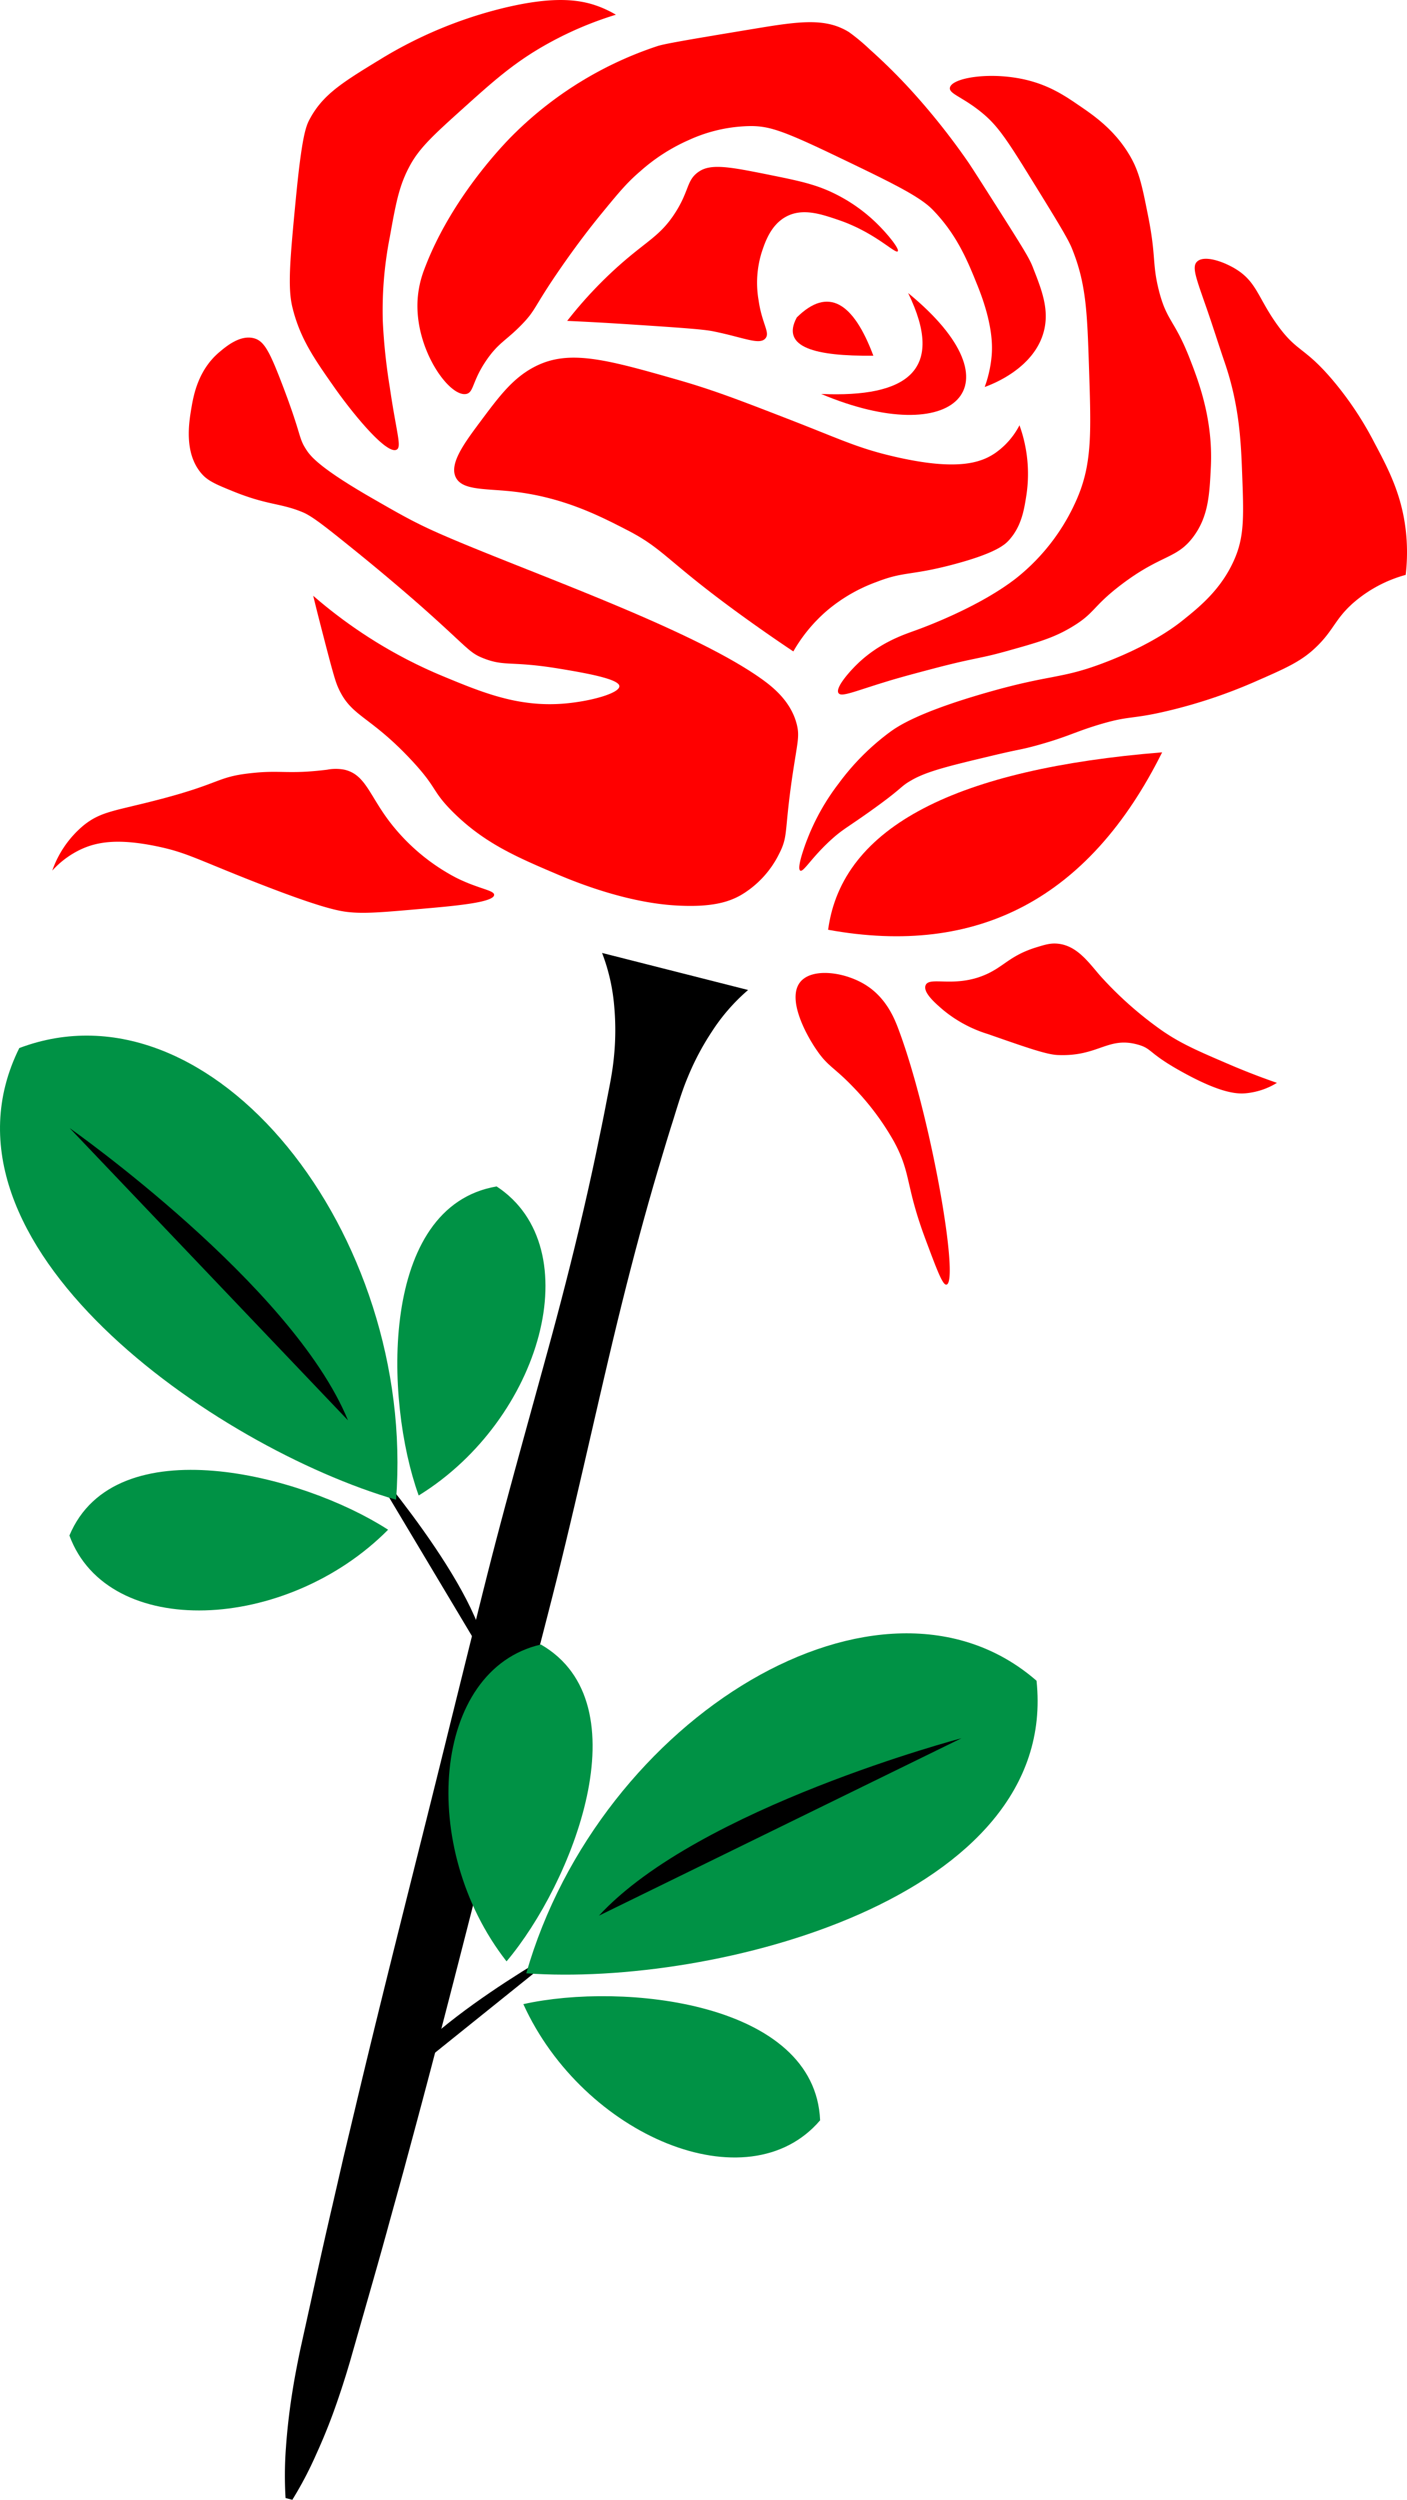 <svg id="Слой_1" data-name="Слой 1" xmlns="http://www.w3.org/2000/svg" viewBox="0 0 404.4 718.47"><defs><style>.cls-1{fill:red;}.cls-2{fill:#009245;}</style></defs><path class="cls-1" d="M896,335c-2.88,1.61-12.77-10.54-18-18-5.68-8.11-9.83-14-12-23-1.39-5.75-.61-14.24,1-31,1.76-18.29,2.93-21,4-23,3.76-7,9.22-10.43,20-17a123.91,123.91,0,0,1,36-15c14.81-3.53,22.33-2.35,28,0a31.88,31.88,0,0,1,4,2,100.77,100.77,0,0,0-19,8c-10,5.46-16.24,11.12-25,19-8.13,7.32-12.25,11.08-15,16-3.28,5.88-4.19,10.92-6,21a109.06,109.06,0,0,0-2,24,166.21,166.21,0,0,0,2,19C895.93,330.26,897.5,334.16,896,335Z" transform="translate(-781.98 -205.77)"/><path class="cls-1" d="M916,319c-4.84,1-14.82-12.79-14-27a29.61,29.61,0,0,1,2-9c8.39-22.27,26-39,26-39a105.85,105.85,0,0,1,41-25c2.29-.73,10.86-2.16,28-5,12.83-2.13,20.29-3.15,27,1a57.84,57.84,0,0,1,6,5,163,163,0,0,1,13,13,198.86,198.86,0,0,1,15,19c1.12,1.6,3.74,5.73,9,14,8,12.61,9,14.33,10,17,2.39,6.09,4.62,11.77,3,18-2.79,10.73-15,15.28-17,16a34.75,34.75,0,0,0,2-9c.2-2.39.5-8.79-4-20-2.85-7.1-5.93-14.76-13-22-3.87-3.95-12.3-8-29-16-14.18-6.77-18-7.93-23-8a43.91,43.91,0,0,0-18,4,53.1,53.1,0,0,0-14,9c-3.83,3.27-6.22,6.18-11,12-2.34,2.85-6.65,8.25-12,16-7.74,11.21-6.88,11.74-11,16-4.47,4.62-6.6,5.16-10,10C917.61,315.26,918.24,318.53,916,319Z" transform="translate(-781.98 -205.77)"/><path class="cls-1" d="M945,298a121.31,121.31,0,0,1,15-16c8.06-7.15,11.75-8.42,16-15s3.21-9.54,7-12c3.51-2.27,9-1.21,20,1,9.31,1.88,14.09,2.89,20,6a46.82,46.82,0,0,1,11,8c3.18,3.11,6.58,7.36,6,8-.73.8-6.51-5.43-17-9-5-1.7-10.28-3.5-15-1-4.31,2.28-6,7-7,10a29.43,29.43,0,0,0-1,14c1,6.94,3.37,9.3,2,11-1.67,2.07-6.23-.23-15-2-3.07-.62-10-1.08-24-2C958.35,298.69,952.23,298.33,945,298Z" transform="translate(-781.98 -205.77)"/><path class="cls-1" d="M913,343c-2-3.95,2.54-10,7-16,5.53-7.42,9.5-12.76,16-16,9.67-4.82,20.25-1.95,41,4,10,2.87,17.68,5.84,31,11,15.54,6,20.26,8.51,31,11,18,4.17,24.86,1.81,29-1a22.13,22.13,0,0,0,7-8,41.15,41.15,0,0,1,2,20c-.66,4.25-1.4,9-5,13-1.12,1.25-3.68,3.73-16,7s-14.08,1.93-22,5a46.91,46.91,0,0,0-14,8,44.78,44.78,0,0,0-10,12c-2.91-1.94-7.49-5.05-13-9-23.65-16.95-23.73-20.24-35-26-8-4.12-18.49-9.45-33-11C921.21,346.17,914.85,346.7,913,343Z" transform="translate(-781.98 -205.77)"/><path class="cls-1" d="M1023,405c-1-1.37,2.57-5.57,5-8,6.39-6.37,13.47-8.73,17-10,2.36-.85,18.3-6.68,29-15a59,59,0,0,0,18-24c3.85-9.62,3.57-18.42,3-36-.53-16.5-.8-24.76-5-35-1.2-2.94-5.14-9.29-13-22-6.39-10.32-8.86-13.64-13-17-5.44-4.41-9.28-5.27-9-7,.47-2.95,12.36-4.87,23-2,6.22,1.68,10.45,4.57,14,7,4.43,3,10.66,7.29,15,15,2.51,4.46,3.34,8.64,5,17,2.27,11.42,1.13,13.45,3,21,2.28,9.18,4.55,8.55,9,20,2.57,6.6,6.66,17.42,6,31-.38,7.89-.69,14.18-5,20-4.87,6.57-9.24,5-21,14-8.14,6.25-7.29,8-14,12-5.3,3.18-9.87,4.45-19,7-7.87,2.19-8.91,1.81-21,5-5.37,1.42-8,2.13-11,3C1028,404.25,1023.89,406.27,1023,405Z" transform="translate(-781.98 -205.77)"/><path class="cls-1" d="M1012,456c-1.19-.64,1.6-8,2-9a64.67,64.67,0,0,1,9-16,69.49,69.49,0,0,1,15-15c2.13-1.52,8-5.51,27-11,19.53-5.65,21.77-3.87,35-9,13.42-5.2,20.22-10.56,22-12,5-4,11.33-9.18,15-18,2.65-6.38,2.44-12.26,2-24-.33-8.83-.73-19.55-5-32-1.71-5-3.27-10-5-15-3.17-9.14-4.54-12.42-3-14,2-2,7.45-.13,11,2,6.17,3.71,6.5,8.3,12,16,5.79,8.11,7.74,6.28,16,16a96.35,96.35,0,0,1,12,18c3.89,7.33,7.77,14.64,9,25a55.54,55.54,0,0,1,0,13,38.31,38.31,0,0,0-15,8c-5.43,4.78-5.68,8-11,13-4.29,4.06-8.86,6-18,10a146.92,146.92,0,0,1-24,8c-11.08,2.66-11,1.31-20,4-7.09,2.12-9.18,3.57-18,6-4.86,1.34-4.66,1-13,3-12.3,2.93-18.54,4.44-23,7-3.66,2.1-2,1.88-12,9-6.64,4.72-7.85,5.16-11,8C1015.23,452.21,1012.94,456.5,1012,456Z" transform="translate(-781.98 -205.77)"/><path class="cls-1" d="M855,303c2.84.78,4.39,3.58,8,13,5.84,15.23,4.64,15.36,7,19,1.18,1.82,3.67,5.18,19,14,8,4.6,12,6.9,19,10,23.75,10.5,72.2,27.08,93,42,3.29,2.36,8.37,6.47,10,13,.81,3.26.23,5-1,13-2.72,17.71-1.34,18.77-4,24a28.33,28.33,0,0,1-11,12c-3.42,1.95-8.34,3.66-19,3-3.87-.24-15.84-1.25-34-9-11.76-5-21-9-30-18-6.11-6.15-4.15-6.64-12-15-12.14-12.93-17.24-12.16-21-21-.9-2.12-2.27-7.41-5-18-.86-3.34-1.54-6.12-2-8a137.48,137.48,0,0,0,13,10,135.63,135.63,0,0,0,24,13c11.52,4.78,21.82,9.06,35,8,7.49-.6,16-2.93,16-5s-9.65-3.78-17-5c-14.27-2.37-15.82-.58-22-3-4.3-1.68-4.27-2.84-18-15,0,0-8.32-7.37-19-16-8.1-6.54-12.21-9.84-15-11-6.49-2.7-10-1.95-20-6-4.77-1.94-7.19-2.95-9-5-5.23-5.92-3.71-14.84-3-19,.58-3.4,1.84-10.79,8-16C846.88,305.41,851,301.9,855,303Z" transform="translate(-781.98 -205.77)"/><path class="cls-1" d="M881,427c6,1.4,7.12,7.29,13,15a57.85,57.85,0,0,0,19,16c6.56,3.3,11.09,3.61,11,5-.14,2.17-11.35,3.15-21,4-10.38.91-15.57,1.37-20,1-3.3-.27-8.4-1-31-10-14.17-5.66-17.14-7.38-25-9-10.82-2.23-17-1.4-22,1a26.09,26.09,0,0,0-8,6,29.67,29.67,0,0,1,9-13c4.84-3.9,8.67-4.11,20-7,19.72-5,17.92-6.89,28-8,8.77-1,10.5.41,22-1A12.94,12.94,0,0,1,881,427Z" transform="translate(-781.98 -205.77)"/><path class="cls-1" d="M1012,488c3.45-4.21,13-2.87,19,1,5.71,3.67,8,9.44,9,12,9.42,24.69,17.87,73.37,14,74-1.08.18-2.72-4.22-6-13-5.86-15.69-4.06-18.82-9-28a75.92,75.92,0,0,0-12-16c-5.15-5.35-7-5.72-10-10C1013.81,503.52,1008,492.92,1012,488Z" transform="translate(-781.98 -205.77)"/><path class="cls-1" d="M1048,489c1-2.76,8.09.77,17-3,5.6-2.37,7.14-5.6,15-8,2.49-.76,4-1.2,6-1,5.36.54,8.59,5,12,9a105.62,105.62,0,0,0,18,16c5.67,3.9,10.68,6,20,10,5.28,2.24,9.78,3.89,13,5a20.74,20.74,0,0,1-9,3c-2.36.19-6.88.12-18-6-10.17-5.59-8.72-6.81-13-8-8.67-2.4-11.32,3.5-23,3-3.24-.14-8.82-2.09-20-6a37.42,37.42,0,0,1-13-7C1050.8,494.11,1047.26,491.05,1048,489Z" transform="translate(-781.98 -205.77)"/><path class="cls-1" d="M1020,473q64.73,11.81,96-51C1057.31,426.74,1024,443.12,1020,473Z" transform="translate(-781.98 -205.77)"/><path class="cls-1" d="M1018,319c38,16,58-2,25-29C1053.82,312.24,1042.69,320.07,1018,319Z" transform="translate(-781.98 -205.77)"/><path class="cls-1" d="M1011,297c-4.69,8.6,5.26,11.19,22,11C1027.24,292.62,1020,288.1,1011,297Z" transform="translate(-781.98 -205.77)"/><line class="cls-1" x1="194.02" y1="279.23" x2="83.02" y2="718.23"/><path d="M997,490.31a55.24,55.24,0,0,0-10.44,12,75.53,75.53,0,0,0-6.82,12.87c-1.87,4.39-3.14,8.94-4.57,13.44s-2.75,9-4.12,13.56c-5.35,18.11-10,36.39-14.31,54.76s-8.42,36.8-12.87,55.13c-2.22,9.17-4.58,18.3-6.94,27.44l-7.06,27.41c-9.49,36.52-18.54,73.15-28.34,109.6l-3.68,13.66-3.77,13.64C891.62,852.89,889,862,886.43,871l-3.89,13.62c-1.33,4.53-2.77,9-4.37,13.49s-3.39,8.87-5.38,13.23A105.53,105.53,0,0,1,866,924.25l-1.94-.5a107,107,0,0,1,.11-14.56c.33-4.78.87-9.51,1.57-14.2s1.58-9.33,2.56-14l3.05-13.82c2-9.22,4.06-18.44,6.2-27.63l3.17-13.79L884,812c8.7-36.72,18.15-73.25,27.16-109.9l6.81-27.46c2.27-9.16,4.54-18.32,6.94-27.44,4.8-18.25,9.91-36.42,14.88-54.62s9.54-36.51,13.44-55c.94-4.62,1.94-9.24,2.82-13.88s1.92-9.24,2.37-14a76,76,0,0,0,.11-14.56,55.49,55.49,0,0,0-3.5-15.48Z" transform="translate(-781.98 -205.77)"/><path d="M886.15,623.32s34.79,39.63,35.85,60" transform="translate(-781.98 -205.77)"/><path class="cls-2" d="M787.52,507c55.32-20.92,114.13,53.37,108.3,129.82C843.83,621.73,759.58,563.36,787.52,507Z" transform="translate(-781.98 -205.77)"/><path class="cls-2" d="M924.72,546.77c26.79,17.58,13,67-22.4,88.83C892.38,608,891.12,552.48,924.72,546.77Z" transform="translate(-781.98 -205.77)"/><path class="cls-2" d="M801.93,647.1c11.05,30.09,62.34,27.84,91.6-1.66C868.9,629.5,815.11,615.68,801.93,647.1Z" transform="translate(-781.98 -205.77)"/><path d="M802,530s64,45,80,84" transform="translate(-781.98 -205.77)"/><path d="M947,763.61s-46.4,25.07-54.45,43.77" transform="translate(-781.98 -205.77)"/><path class="cls-2" d="M1079.9,688.84c-44.6-38.84-125.56,10.38-146.66,84.09C987.23,776.83,1086.52,751.38,1079.9,688.84Z" transform="translate(-781.98 -205.77)"/><path class="cls-2" d="M937.44,678.43c-31.24,7.18-35.46,58.34-9.87,91.07C946.48,747.08,967,695.46,937.44,678.43Z" transform="translate(-781.98 -205.77)"/><path class="cls-2" d="M1017.7,815.18c-20.81,24.37-68.12,4.44-85.3-33.39C961,775.4,1016.27,781.14,1017.7,815.18Z" transform="translate(-781.98 -205.77)"/><path d="M1058.34,705.36s-75.65,19.95-104.21,51" transform="translate(-781.98 -205.77)"/></svg>